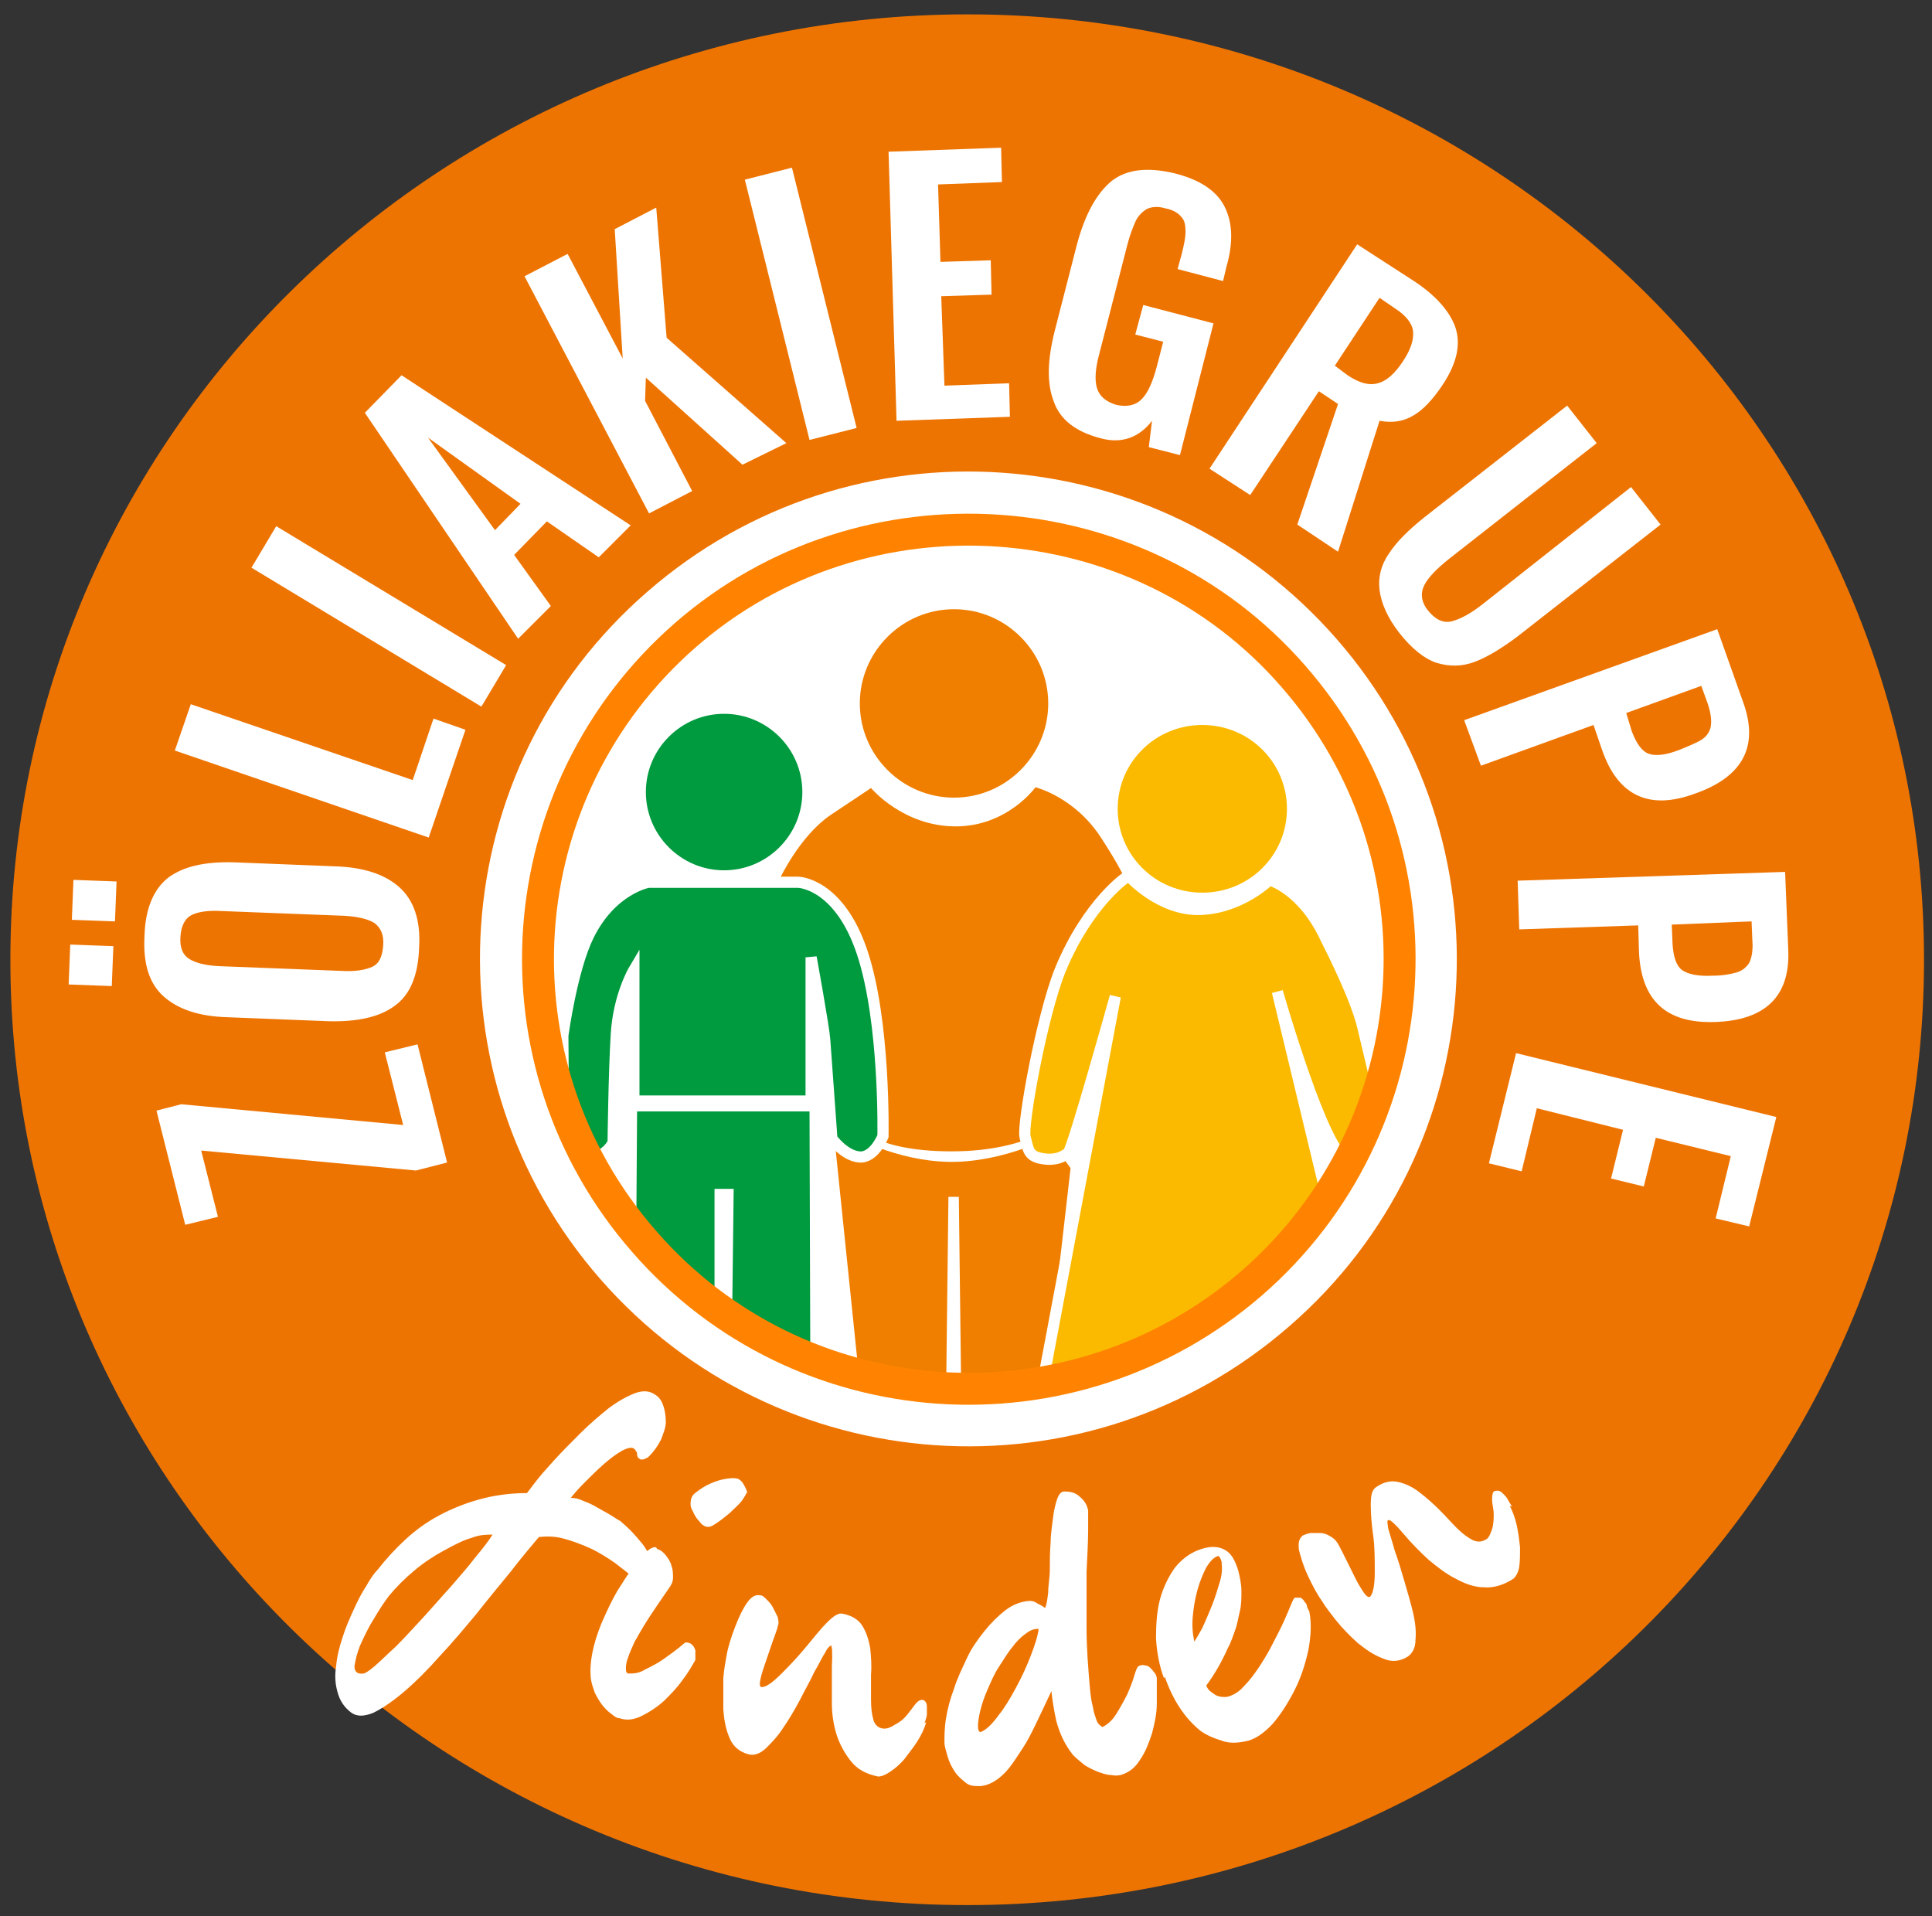 <?xml version="1.0" encoding="utf-8"?>
<!-- Generator: Adobe Illustrator 26.2.1, SVG Export Plug-In . SVG Version: 6.00 Build 0)  -->
<svg version="1.1" id="a" xmlns="http://www.w3.org/2000/svg" xmlns:xlink="http://www.w3.org/1999/xlink" x="0px" y="0px"
	 viewBox="0 0 242 240" style="enable-background:new 0 0 242 240;" xml:space="preserve">
<rect x="0" y="0" width="242" height="240" fill="#333333" stroke="none"/>
<style type="text/css">
	.st0{fill:#EE7402;}
	.st1{fill:#FFFFFF;}
	.st2{fill:#FBBA00;}
	.st3{fill:#F07F00;}
	.st4{fill:#009A3F;}
	.st5{fill:none;stroke:#FFFFFF;stroke-width:1.4;stroke-miterlimit:10;}
	.st6{fill:none;stroke:#FF8300;stroke-width:4;stroke-miterlimit:10;}
	.st7{enable-background:new    ;}
</style>
<g>
	<path class="st0" d="M241,120.2c0,65.4-53.6,118.4-119.8,118.4S1.3,185.6,1.3,120.2S55,1.8,121.2,1.8S241,54.8,241,120.2"/>
	<path class="st1" d="M161.5,166.1c-25.5,22.2-64.1,19.5-86.3-5.9s-19.6-64,5.9-86.1c25.5-22.2,64.1-19.5,86.3,5.9
		S187,144,161.5,166.1"/>
	<path class="st1" d="M154.5,158.3c-21.1,18.3-53.1,16.2-71.5-4.9c-18.4-21-16.2-53,4.9-71.3S141,65.9,159.4,87
		C177.8,108,175.6,140,154.5,158.3"/>
	<path class="st2" d="M161.2,101.3c0,5.8-4.7,10.5-10.6,10.5s-10.6-4.7-10.6-10.5s4.7-10.5,10.6-10.5S161.2,95.5,161.2,101.3"/>
	<path class="st3" d="M131.3,88.1c0,6.5-5.3,11.8-11.8,11.8s-11.8-5.3-11.8-11.8s5.3-11.8,11.8-11.8S131.3,81.6,131.3,88.1"/>
	<path class="st4" d="M100.5,99.2c0,5.4-4.4,9.8-9.8,9.8s-9.8-4.4-9.8-9.8s4.4-9.8,9.8-9.8S100.5,93.8,100.5,99.2"/>
	<path class="st3" d="M109.2,98.8c0,0,4,4.7,10.5,4.7s10-4.9,10-4.9s4.9,1.2,8.2,6.3c3.4,5.2,3.9,7.2,3.9,7.2s-4.3,6.3-6.3,15.2
		c-1.3,5.7-2.4,12.9-2.4,12.9s-3.9,4-13.9,4s-12.1-3.4-12.1-3.4s-0.4-14.7-0.9-18.7c-1.3-9.6-8.5-12.1-8.5-12.1s2.5-5.3,6.3-7.9
		c3.9-2.6,5.1-3.4,5.1-3.4"/>
	<polygon class="st4" points="79.8,139.2 101.4,139.2 101.5,171.3 91.7,165.6 91.9,148.9 89.5,148.9 89.5,164.1 79.7,154.1 	"/>
	<path class="st3" d="M107.2,142.5c0,0,6.1,3.3,12.9,3c6.9-0.3,12.7-3.7,12.7-3.7l0.2,3l1.1,1.5l-3.1,27c0,0-1.2,1.7-4.7,2
		s-5.9-0.9-5.9-0.9l-0.3-24.5h-1.3l-0.3,25.1c0,0-1.7-1.7-5.2-1.6c-3.5,0-5.6,0-5.6,0l-3.1-30.1L107.2,142.5L107.2,142.5z"/>
	<path class="st2" d="M141.4,109.7c0,0,3.9,4.4,9,4.2s8.6-3.7,8.6-3.7s4.2,1.1,7.1,7.4c0.8,1.6,3.7,7.3,4.6,11
		c0.9,3.8,2.4,10.1,2.4,10.1s-1.7,6.4-4.4,6.4s-8.7-20.9-8.7-20.9l6.5,27c0,0-9.5,12-17.3,15.2c-7.1,3-18.7,7.4-18.7,7.4l9.2-49
		c0,0-5.3,19-5.9,19.6c-0.7,0.5-1.6,1-3.3,0.7c-1.8-0.3-1.7-1.3-2.1-2.7s2.1-15.2,4.4-20.9C136.3,113,141.3,109.6,141.4,109.7"/>
	<path class="st5" d="M141.4,109.7c0,0,3.9,4.4,9,4.2s8.6-3.7,8.6-3.7s4.2,1.1,7.1,7.4c0.8,1.6,3.7,7.3,4.6,11
		c0.9,3.8,2.4,10.1,2.4,10.1s-1.7,6.4-4.4,6.4s-8.7-20.9-8.7-20.9l6.5,27c0,0-9.5,12-17.3,15.2c-7.1,3-18.7,7.4-18.7,7.4l9.2-49
		c0,0-5.3,19-5.9,19.6c-0.7,0.5-1.6,1-3.3,0.7c-1.8-0.3-1.7-1.3-2.1-2.7s2.1-15.2,4.4-20.9C136.3,113,141.3,109.6,141.4,109.7
		L141.4,109.7z"/>
	<path class="st4" d="M81.2,110.5H100c0,0,5.1,0.1,8,8.8s2.6,23,2.6,23s-1.1,2.8-3,2.6s-3.4-2.3-3.4-2.3s-0.8-10.9-0.9-12.4
		s-1.7-10.3-1.7-10.3v18H79.4v-16.4c0,0-1.9,3.2-2.2,8c-0.3,4.9-0.4,13.6-0.4,13.6s-0.9,1.9-3,1.9s-3.2-2.3-3.2-2.4
		s-0.1-12.9-0.1-12.9s1.1-8.2,3.2-12.5C76.6,111.3,81.2,110.5,81.2,110.5"/>
	<path class="st5" d="M81.2,110.5H100c0,0,5.1,0.1,8,8.8s2.6,23,2.6,23s-1.1,2.8-3,2.6s-3.4-2.3-3.4-2.3s-0.8-10.9-0.9-12.4
		s-1.7-10.3-1.7-10.3v18H79.4v-16.4c0,0-1.9,3.2-2.2,8c-0.3,4.9-0.4,13.6-0.4,13.6s-0.9,1.9-3,1.9s-3.2-2.3-3.2-2.4
		s-0.1-12.9-0.1-12.9s1.1-8.2,3.2-12.5C76.6,111.3,81.2,110.5,81.2,110.5L81.2,110.5z"/>
	<path class="st1" d="M81.7,197.6c-0.2,0.3-0.4,0.5-0.7,0.6c-0.3,0.1-0.6,0-1.1-0.1c-0.8-0.8-1.8-1.5-2.8-2.3
		c-1-0.7-2.1-1.4-3.2-1.9s-2.2-0.9-3.3-1.2c-1.1-0.3-2.1-0.3-3.1-0.2c-1,1.2-2.2,2.6-3.5,4.3c-1.4,1.7-2.8,3.4-4.3,5.3
		c-1.5,1.8-3,3.6-4.6,5.3c-1.5,1.7-3,3.2-4.4,4.4s-2.7,2.1-3.9,2.7c-1.2,0.5-2.1,0.5-2.8,0c-0.8-0.6-1.4-1.4-1.7-2.5
		c-0.3-1-0.4-2.1-0.2-3.3c0.1-1.2,0.4-2.4,0.8-3.6c0.4-1.3,0.9-2.4,1.4-3.5s1-2.1,1.6-3c0.5-0.9,1-1.6,1.4-2
		c1.1-1.4,2.2-2.6,3.5-3.8s2.7-2.2,4.2-3s3.2-1.5,5-2s3.8-0.8,6-0.8c0,0,0.4-0.5,1-1.3s1.4-1.7,2.4-2.8s2.1-2.2,3.3-3.4
		c1.2-1.2,2.4-2.2,3.5-3.1c1.2-0.9,2.3-1.5,3.3-1.9c1.1-0.4,1.9-0.3,2.6,0.2c0.5,0.3,0.8,0.8,1,1.4c0.2,0.6,0.3,1.3,0.3,2
		s-0.3,1.4-0.6,2.2c-0.4,0.8-0.9,1.5-1.6,2.2c-0.5,0.3-0.9,0.4-1.1,0.2c-0.2-0.1-0.3-0.3-0.3-0.6s-0.2-0.4-0.3-0.6
		c-0.3-0.3-0.8-0.2-1.6,0.2c-0.7,0.4-1.5,1-2.3,1.7s-1.6,1.5-2.4,2.3s-1.3,1.4-1.7,1.9c0.5,0,1,0.1,1.6,0.4c0.6,0.2,1.2,0.5,1.7,0.8
		s1.1,0.6,1.6,0.9c0.5,0.3,0.9,0.6,1.3,0.8c0.2,0.2,0.6,0.5,1.2,1.1s1.1,1.2,1.6,1.8c0.5,0.7,0.9,1.4,1.2,2.1
		c0.3,0.7,0.2,1.3-0.1,1.8 M48.7,199.9c-0.6,0.8-1.2,1.7-1.9,2.9c-0.7,1.1-1.2,2.2-1.7,3.3c-0.4,1-0.6,1.9-0.7,2.6
		c0,0.7,0.4,1,1.1,0.9c0.2,0,0.7-0.3,1.4-0.9s1.6-1.5,2.7-2.5c1-1,2.1-2.2,3.3-3.5s2.3-2.6,3.5-3.9c1.1-1.3,2.2-2.5,3.1-3.7
		c1-1.2,1.7-2.1,2.2-2.9c-0.7,0-1.6,0-2.6,0.4c-1.1,0.3-2.2,0.9-3.5,1.6c-1.3,0.7-2.5,1.5-3.7,2.5S49.6,198.8,48.7,199.9"/>
	<path class="st1" d="M82.3,194c0.4,0.1,0.8,0.4,1.1,0.8c0.3,0.4,0.6,0.8,0.7,1.3c0.2,0.5,0.2,1,0.2,1.5s-0.2,0.9-0.5,1.3
		c-1.1,1.6-2,2.9-2.7,4s-1.2,2-1.6,2.7c-0.3,0.7-0.6,1.3-0.8,1.9c-0.2,0.5-0.3,1-0.3,1.4s0,0.6,0.3,0.7c0.6,0,1.3,0,2.1-0.5
		c0.8-0.4,1.6-0.8,2.3-1.3s1.4-1,1.9-1.4s0.8-0.7,0.9-0.7c0.3,0,0.6,0.1,0.8,0.3c0.2,0.2,0.3,0.4,0.4,0.7c0,0.2,0,0.5,0,0.7
		s0,0.4,0,0.5c-0.4,0.7-0.9,1.6-1.6,2.5c-0.7,1-1.5,1.8-2.3,2.6c-0.9,0.8-1.8,1.4-2.8,1.9s-1.9,0.6-2.8,0.3c-0.4,0-0.7-0.3-1.1-0.6
		s-0.7-0.6-1.1-1.1c-0.3-0.4-0.6-0.9-0.9-1.5c-0.2-0.6-0.4-1.1-0.5-1.8c-0.2-2,0.3-4.3,1.3-6.8c0.7-1.6,1.3-2.9,2-4.1
		c0.7-1.1,1.3-2.1,2-3c0.6-0.9,1.2-1.5,1.7-2c0.5-0.4,0.9-0.6,1.2-0.5 M93.5,186.9c0,0.2-0.2,0.5-0.6,1.1c-0.4,0.5-1,1-1.5,1.5
		c-0.6,0.5-1.1,0.9-1.7,1.3c-0.6,0.4-0.9,0.5-1.2,0.4c-0.2,0-0.3-0.1-0.6-0.3c-0.2-0.2-0.4-0.5-0.6-0.7c-0.2-0.3-0.4-0.6-0.5-0.9
		c-0.2-0.3-0.3-0.6-0.3-0.9c0-0.6,0.1-1.1,0.7-1.5c0.5-0.4,1.1-0.8,1.8-1.1c0.7-0.3,1.3-0.5,2-0.6s1.1-0.1,1.4,0s0.6,0.4,0.8,0.8
		c0.2,0.4,0.4,0.7,0.4,1.1"/>
	<path class="st1" d="M116,215.7c-0.2,0.8-0.6,1.6-1.1,2.4c-0.5,0.8-1.1,1.5-1.6,2.2c-0.6,0.7-1.2,1.2-1.8,1.6
		c-0.6,0.4-1.1,0.6-1.5,0.6c-1.5-0.3-2.6-0.9-3.4-1.9s-1.4-2.1-1.8-3.3c-0.4-1.3-0.6-2.6-0.6-4s0-2.9,0-4.6c0.1-1.7,0-2.6-0.1-2.6
		s-0.4,0.2-0.7,0.8c-0.4,0.6-0.8,1.5-1.4,2.5c-0.5,1.1-1.2,2.3-1.8,3.5c-0.7,1.3-1.4,2.5-2.1,3.5c-0.7,1.1-1.5,1.9-2.2,2.6
		c-0.8,0.7-1.5,0.9-2.2,0.7c-1.1-0.3-1.9-1-2.3-2c-0.5-1.1-0.7-2.3-0.8-3.6c0-1.3,0-2.6,0-3.9c0.1-1.3,0.3-2.2,0.4-2.8
		c0.2-1.2,0.6-2.4,1.1-3.7s1-2.3,1.5-3s1-1,1.6-0.9c0.3,0,0.5,0.2,0.8,0.5s0.6,0.6,0.8,1c0.2,0.4,0.4,0.8,0.6,1.2
		c0.1,0.4,0.2,0.8,0,1.2c0,0.3-0.4,1.2-0.9,2.7s-0.9,2.6-1.1,3.3c-0.3,1.1-0.3,1.6,0,1.6c0.6,0,1.4-0.6,2.6-1.8s2.2-2.3,3.1-3.4
		c0.9-1.1,1.7-2.1,2.5-2.9c0.8-0.8,1.4-1.2,1.9-1.1c1.1,0.2,2,0.7,2.5,1.5s0.8,1.7,1,2.8c0.1,1.1,0.2,2.2,0.1,3.3c0,1.2,0,2.2,0,3.2
		s0.1,1.8,0.3,2.5c0.2,0.7,0.7,1.1,1.4,1.1c0.3,0,0.7-0.1,1.3-0.5c0.6-0.3,1.1-0.7,1.5-1.2s0.7-0.9,1-1.3c0.3-0.4,0.6-0.6,0.9-0.6
		c0.1,0,0.2,0,0.4,0.2c0.1,0.1,0.2,0.3,0.2,0.7s0,0.7,0,0.9s-0.1,0.6-0.3,1.1"/>
	<path class="st1" d="M138.1,216.3c0.6-0.3,1.2-0.8,1.7-1.6s1-1.7,1.4-2.5c0.4-0.9,0.7-1.7,0.9-2.4s0.4-1.1,0.5-1.1
		c0.3-0.2,0.6-0.2,0.9-0.1c0.3,0,0.5,0.2,0.7,0.4s0.3,0.4,0.5,0.6c0.1,0.2,0.2,0.4,0.2,0.6c0,0.9,0,1.9,0,3.2s-0.3,2.5-0.6,3.7
		c-0.4,1.2-0.8,2.3-1.5,3.3c-0.6,1-1.4,1.6-2.4,1.9c-0.4,0.1-0.8,0.1-1.3,0c-0.5,0-1-0.2-1.6-0.4c-0.5-0.2-1.1-0.5-1.6-0.8
		c-0.5-0.4-1-0.8-1.5-1.3c-1.1-1.4-1.7-2.8-2.1-4.3c-0.3-1.4-0.5-2.7-0.6-3.7c-1.6,3.4-2.7,5.8-3.5,7s-1.5,2.4-2.4,3.3
		c-0.9,0.9-1.9,1.5-3,1.6c-0.7,0-1.3,0-1.8-0.4s-1-0.8-1.4-1.4c-0.4-0.6-0.7-1.2-0.9-1.9c-0.2-0.7-0.4-1.3-0.4-1.8
		c0-0.8,0-1.8,0.2-3s0.5-2.4,1-3.7c0.4-1.3,1-2.5,1.6-3.8s1.4-2.4,2.2-3.4c0.8-1,1.7-1.9,2.6-2.6c0.9-0.7,1.9-1.1,3-1.2
		c0.2,0,0.6,0,1,0.3c0.4,0.2,0.8,0.4,1,0.6c0.2-0.4,0.3-1.1,0.4-2c0-0.9,0.2-1.8,0.2-2.9c0-1,0-2.1,0.1-3.3c0-1.1,0.2-2.2,0.3-3.1
		c0.1-0.9,0.3-1.7,0.5-2.3s0.5-1,0.9-1c0.7,0,1.4,0.1,2,0.7c0.6,0.5,0.9,1.1,1,1.7c0,0.2,0,1,0,2.4s-0.1,3.2-0.2,5.3
		c0,2.1,0,4.4,0,7c0,2.5,0.2,4.9,0.4,7.3c0.1,1.1,0.2,1.9,0.4,2.6c0.1,0.7,0.3,1.2,0.4,1.5c0.1,0.4,0.3,0.6,0.4,0.7
		C137.8,216.1,137.9,216.2,138.1,216.3 M130.1,204c-0.5,0-1,0.1-1.6,0.6c-0.6,0.4-1.2,1-1.7,1.7c-0.6,0.7-1.1,1.6-1.7,2.5
		s-1,1.9-1.4,2.8c-0.4,0.9-0.7,1.8-0.9,2.6c-0.2,0.8-0.3,1.5-0.3,2c0,0.6,0.2,0.8,0.4,0.7c0.7-0.3,1.4-1,2.2-2.1
		c0.8-1,1.5-2.2,2.2-3.5s1.3-2.6,1.8-3.9C129.6,206.1,130,204.9,130.1,204"/>
	<path class="st1" d="M145.8,210.2c-0.6-1.6-0.9-3.3-1-5c0-1.7,0.1-3.4,0.5-4.9s1.1-2.9,1.9-4c0.9-1.1,2-1.9,3.3-2.3
		c1.2-0.4,2.2-0.3,2.9,0.1c0.8,0.4,1.3,1.3,1.7,2.6c0.2,0.8,0.4,1.7,0.4,2.6c0,0.9,0,1.7-0.2,2.5s-0.3,1.6-0.6,2.4
		c-0.3,0.8-0.5,1.5-0.9,2.2c-0.7,1.6-1.6,3.2-2.7,4.7c0.1,0.3,0.3,0.6,0.6,0.8s0.5,0.4,0.8,0.5s0.7,0.2,1.3,0.1
		c0.7-0.2,1.4-0.6,2-1.3c0.7-0.7,1.3-1.5,1.9-2.4c0.6-0.9,1.2-1.9,1.7-2.9s1-1.9,1.4-2.8c0.4-0.9,0.7-1.6,0.9-2.1s0.4-0.9,0.5-0.9
		c0.2,0,0.5,0,0.7,0c0.2,0.1,0.4,0.3,0.5,0.5c0.2,0.2,0.3,0.4,0.3,0.5s0.1,0.4,0.3,0.7c0.3,1.5,0.2,3.1-0.1,4.8
		c-0.4,1.8-0.9,3.4-1.7,5s-1.7,3-2.7,4.2c-1.1,1.2-2.1,1.9-3.1,2.2c-1.2,0.3-2.4,0.4-3.4,0c-1-0.3-1.9-0.7-2.6-1.2
		c-2-1.6-3.5-3.9-4.5-6.8 M153.1,195.9c-0.2-0.8-0.4-1.1-0.6-1c-0.5,0.2-0.9,0.6-1.4,1.4c-0.4,0.8-0.8,1.7-1.1,2.8s-0.5,2.2-0.6,3.4
		s0,2.2,0.2,3.1c0.2-0.3,0.5-0.8,1-1.7c0.4-0.9,0.8-1.8,1.2-2.8s0.7-2,1-3s0.3-1.8,0.2-2.4"/>
	<path class="st1" d="M189.1,188.6c0.4,0.7,0.7,1.6,0.9,2.5s0.3,1.8,0.4,2.7c0,0.9,0,1.7-0.1,2.4s-0.4,1.2-0.7,1.5
		c-1.2,0.8-2.5,1.2-3.7,1.1c-1.3,0-2.5-0.5-3.6-1.1c-1.2-0.6-2.2-1.4-3.3-2.3c-1-0.9-2.1-2-3.2-3.3c-1.1-1.3-1.8-1.9-1.9-1.7
		c-0.2,0-0.1,0.4,0,1.1c0.2,0.7,0.5,1.6,0.8,2.7c0.4,1.1,0.8,2.4,1.2,3.8c0.4,1.4,0.8,2.7,1.1,4s0.4,2.4,0.3,3.4c0,1-0.4,1.7-1,2.1
		c-1,0.6-2,0.7-3.1,0.2c-1.1-0.4-2.1-1.1-3.1-1.9c-1-0.9-1.9-1.8-2.7-2.8s-1.4-1.8-1.7-2.3c-0.7-1-1.3-2.1-1.9-3.4
		c-0.6-1.3-0.9-2.4-1.1-3.2c-0.1-0.9,0-1.4,0.5-1.8c0.2-0.1,0.5-0.2,0.9-0.3c0.4,0,0.8,0,1.3,0c0.4,0,0.9,0.2,1.2,0.4
		c0.4,0.2,0.7,0.5,0.9,0.8s0.6,1.1,1.3,2.5s1.2,2.5,1.6,3.1c0.6,1,0.9,1.3,1.2,1.2c0.4-0.4,0.6-1.5,0.6-3.1c0-1.7,0-3.2-0.2-4.6
		s-0.3-2.7-0.3-3.8s0.1-1.8,0.6-2.2c1-0.7,1.9-0.9,2.8-0.7c0.9,0.2,1.8,0.6,2.7,1.3s1.7,1.4,2.5,2.2s1.5,1.6,2.2,2.3s1.4,1.2,2,1.5
		c0.7,0.3,1.2,0.2,1.8-0.2c0.2-0.2,0.4-0.6,0.6-1.2c0.2-0.7,0.2-1.3,0.2-1.9c0-0.6-0.2-1.2-0.2-1.7s0-0.8,0.2-1.1
		c0,0,0.2-0.1,0.4-0.1s0.4,0,0.7,0.3s0.5,0.5,0.6,0.7s0.3,0.5,0.6,1"/>
	<path class="st6" d="M156.8,160.7c-22.5,19.5-56.6,17.2-76.1-5.2c-19.6-22.4-17.3-56.4,5.2-76c22.3-19.4,56.7-17.1,76.1,5.2
		C181.6,107.1,179.3,141.1,156.8,160.7z"/>
</g>
<g class="st7">
	<path class="st1" d="M52.1,146.6l-26.9-2.5l2.1,8.3l-4.1,1l-3.6-14.3l3.1-0.8l27.8,2.6l-2.3-9.1l4.1-1l3.7,14.8L52.1,146.6z"/>
</g>
<g class="st7">
	<path class="st1" d="M8.6,123.3l0.2-5l5.4,0.2l-0.2,5L8.6,123.3z M9,115.2l0.2-5l5.4,0.2l-0.2,5L9,115.2z M49.4,126
		c-1.9,1.4-4.7,2-8.3,1.9l-12.6-0.5c-3.6-0.1-6.2-1-8-2.6s-2.6-4.1-2.4-7.6c0.1-3.5,1.2-5.9,3-7.3c1.9-1.4,4.6-2,8.2-1.9l12.6,0.5
		c3.6,0.1,6.3,1,8.1,2.6c1.8,1.6,2.7,4.1,2.5,7.5C52.4,122.1,51.4,124.6,49.4,126z M46.9,115.6c-0.8-0.5-2.1-0.8-3.7-0.9l-15.5-0.6
		c-1.6-0.1-2.9,0.1-3.7,0.5c-0.8,0.4-1.3,1.3-1.4,2.7c-0.1,1.4,0.3,2.3,1.1,2.8c0.8,0.5,2,0.8,3.6,0.9l15.5,0.6
		c1.6,0.1,2.9-0.1,3.8-0.5c0.9-0.4,1.3-1.3,1.4-2.7C48.1,117.1,47.7,116.2,46.9,115.6z"/>
</g>
<g class="st7">
	<path class="st1" d="M21.9,94l2-5.8l27.8,9.5l2.6-7.7l4,1.4l-4.6,13.5L21.9,94z"/>
</g>
<g class="st7">
	<path class="st1" d="M31.5,71.1l3.1-5.2l28.8,17.4l-3.1,5.2L31.5,71.1z"/>
</g>
<g class="st7">
	<path class="st1" d="M45.7,51.7l4.6-4.7l28.7,18.8l-4,4l-6.5-4.5l-4.1,4.2l4.6,6.4l-4.1,4.1L45.7,51.7z M65.2,63.1l-11.6-8.3
		L62,66.4L65.2,63.1z"/>
</g>
<g class="st7">
	<path class="st1" d="M65.7,34.6l5.4-2.8l6.9,13.1l-1-16.2l5.2-2.7l1.3,16.3l15,13.2L93,58.2L80.9,47.3l-0.1,2.9l5.9,11.3l-5.4,2.8
		L65.7,34.6z"/>
</g>
<g class="st7">
	<path class="st1" d="M93.3,22.5l5.9-1.5l8.1,32.6l-5.9,1.5L93.3,22.5z"/>
</g>
<g class="st7">
	<path class="st1" d="M111.3,19l14.1-0.5l0.1,4.3l-8,0.3l0.3,9.7l6.3-0.2l0.1,4.3l-6.3,0.2l0.4,11.2l8.1-0.3l0.1,4.2l-14.2,0.5
		L111.3,19z"/>
</g>
<g class="st7">
	<path class="st1" d="M132,50.3c-0.9-2.3-0.8-5.2,0.1-8.8l2.8-10.9c1-3.7,2.4-6.3,4.3-7.9c1.9-1.5,4.5-1.8,7.9-1
		c3.2,0.8,5.3,2.2,6.3,4.2c1,2,1.1,4.5,0.2,7.6l-0.4,1.7l-5.7-1.5l0.5-1.8c0.3-1.2,0.5-2.1,0.5-2.9c0-0.7-0.1-1.4-0.5-1.8
		c-0.4-0.5-1-0.9-2-1.1c-1-0.3-1.8-0.2-2.4,0.1c-0.6,0.4-1.1,0.9-1.4,1.6c-0.3,0.7-0.7,1.7-1,2.9l-3.5,13.6
		c-0.5,1.8-0.6,3.3-0.3,4.3c0.3,1,1.1,1.7,2.4,2.1c1.3,0.3,2.4,0.1,3.2-0.7c0.8-0.8,1.4-2.2,1.9-4.1l0.8-3.1l-3.5-0.9l1-3.7l8.8,2.3
		L147.8,57l-3.9-1l0.4-3.3c-1.6,2.1-3.8,2.9-6.4,2.2C134.8,54.1,132.8,52.6,132,50.3z"/>
</g>
<g class="st7">
	<path class="st1" d="M170,30.6l6.8,4.4c3,1.9,4.8,4,5.5,6c0.7,2.1,0.2,4.5-1.6,7.2c-1.2,1.8-2.4,3.1-3.6,3.8
		c-1.3,0.8-2.7,1-4.3,0.7l-5.2,16.4l-5.1-3.4l5.1-15.1l-2.4-1.6L156.6,62l-5.1-3.3L170,30.6z M168.8,47c1.5,1,2.7,1.3,3.8,1
		s2.1-1.2,3.1-2.7c1-1.5,1.4-2.7,1.3-3.8c-0.1-1-0.9-2-2.3-2.9l-1.9-1.3l-5.6,8.5L168.8,47z"/>
</g>
<g class="st7">
	<path class="st1" d="M172.8,73.9c-0.2-1.6,0.2-3.2,1.2-4.6c0.9-1.4,2.4-2.9,4.4-4.5l17.9-14l3.7,4.7l-18.5,14.5
		c-1.5,1.2-2.6,2.3-3.1,3.3c-0.5,1-0.4,2.1,0.5,3.2c0.9,1.1,1.9,1.6,3,1.3c1.1-0.3,2.4-1,3.9-2.2L204.3,61l3.7,4.7l-17.9,14
		c-2,1.5-3.8,2.6-5.4,3.2s-3.2,0.6-4.8,0.1c-1.5-0.5-3.1-1.8-4.6-3.7S173,75.5,172.8,73.9z"/>
</g>
<g class="st7">
	<path class="st1" d="M215.1,78.8l3.3,9.3c1.9,5.4-0.1,9.2-6.1,11.3c-5.7,2.1-9.6,0.3-11.6-5.4l-1.1-3.2l-14.1,5.1l-2.1-5.7
		L215.1,78.8z M204.4,91.6c0.6,1.6,1.3,2.5,2.1,2.8c0.9,0.3,2.1,0.2,3.9-0.5c1.2-0.5,2.2-0.9,2.8-1.3c0.6-0.4,1-1,1.1-1.7
		c0.1-0.7,0-1.6-0.4-2.8l-0.8-2.2l-9.4,3.4L204.4,91.6z"/>
</g>
<g class="st7">
	<path class="st1" d="M223.6,109.2l0.4,9.9c0.2,5.7-2.9,8.7-9.2,8.9c-6.1,0.2-9.2-2.7-9.5-8.7l-0.1-3.4l-14.9,0.5l-0.2-6.1
		L223.6,109.2z M209.5,118.2c0.1,1.7,0.5,2.8,1.2,3.3s2,0.8,3.8,0.7c1.3,0,2.3-0.2,3-0.4c0.7-0.2,1.2-0.6,1.6-1.2
		c0.3-0.6,0.5-1.5,0.4-2.8l-0.1-2.4l-10,0.4L209.5,118.2z"/>
</g>
<g class="st7">
	<path class="st1" d="M222.5,139.9l-3.4,13.7l-4.2-1l1.9-7.8l-9.4-2.3l-1.5,6.1l-4.1-1l1.5-6.1l-10.8-2.7l-1.9,7.9l-4.1-1l3.4-13.8
		L222.5,139.9z"/>
</g>
</svg>
